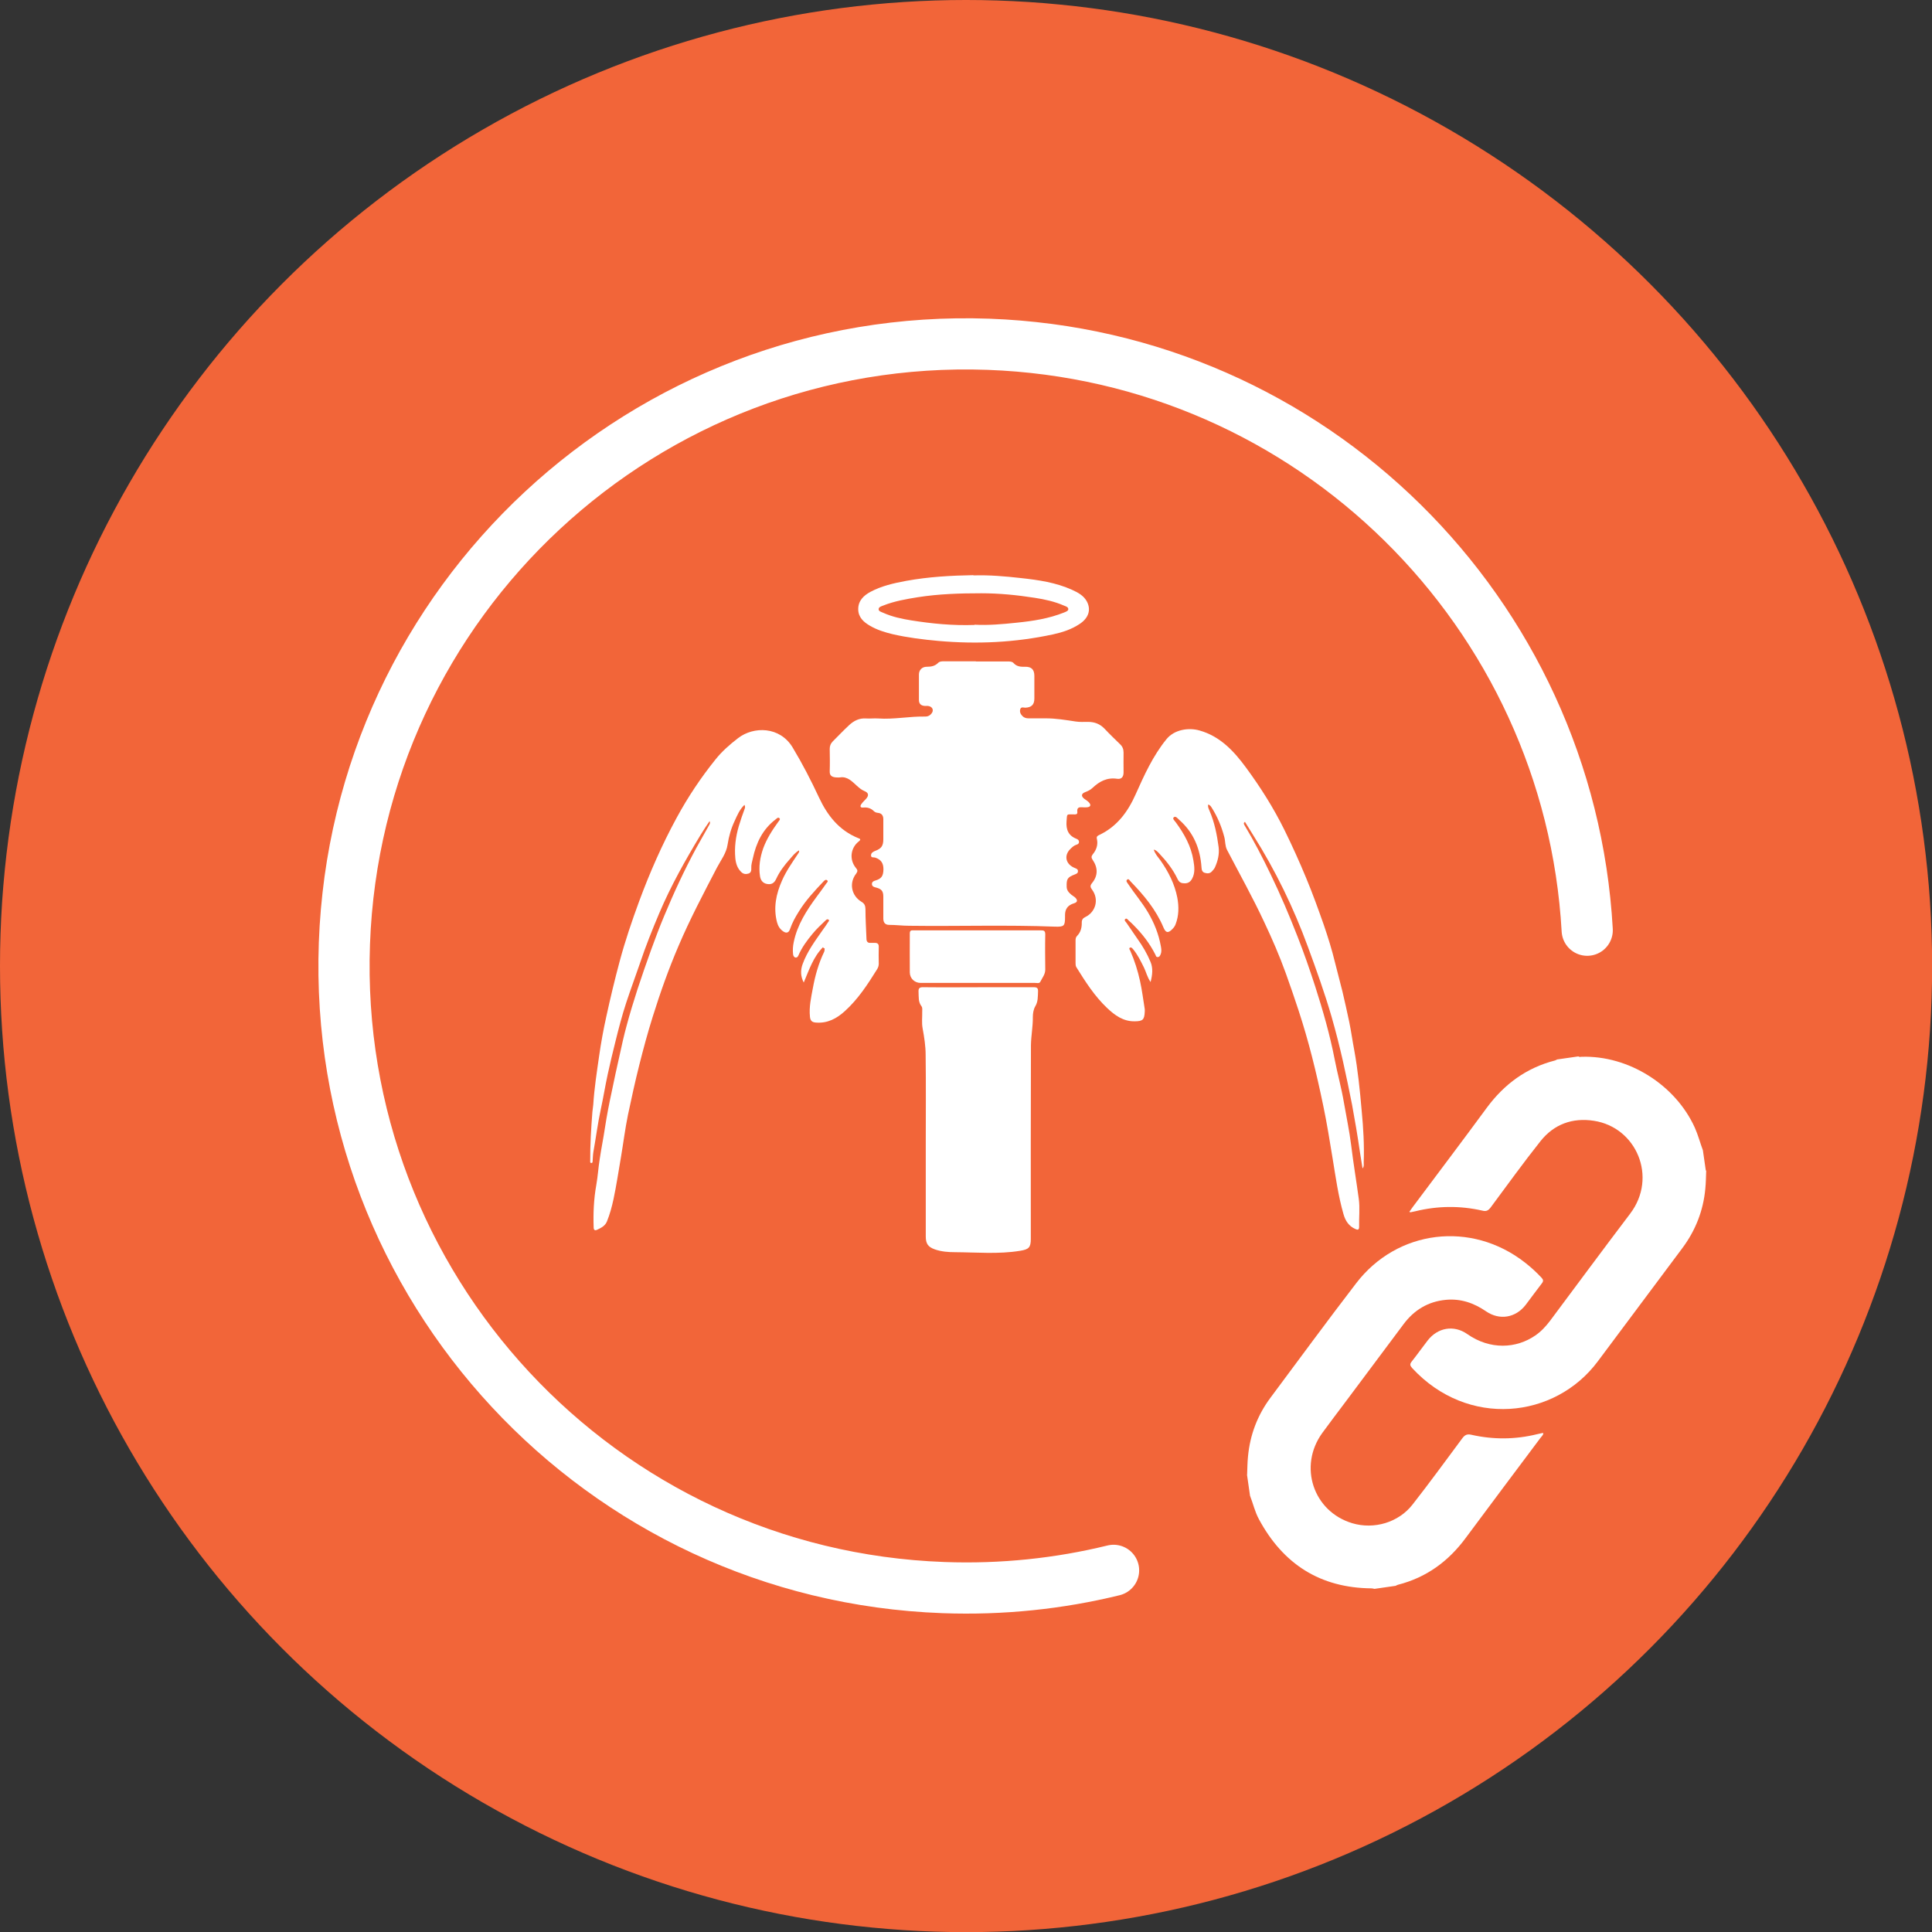 <svg viewBox="0 0 152.47 152.47" xmlns="http://www.w3.org/2000/svg" data-name="Layer 2" id="b">
  <rect x="0" y="0" width="152.47" height="152.47" fill="#333333" stroke="none"/>
  <g data-name="Layer 1" id="c">
    <g>
      <circle stroke-width="0" fill="#f26539" r="76.24" cy="76.24" cx="76.24"></circle>
      <g>
        <path stroke-width="0" fill="#fff" d="M77.01,52.2c.83,0,1.66,0,2.5,0,.18,0,.37,0,.49.14.25.27.56.29.9.28.5-.01.73.22.73.72,0,.6,0,1.19,0,1.79,0,.48-.23.7-.71.72-.14,0-.33-.09-.4.11-.06.19,0,.37.14.52.13.15.3.21.5.21.46,0,.91,0,1.37,0,.8,0,1.57.13,2.36.25.32.05.65.03.98.03.51,0,.93.16,1.29.53.4.43.82.83,1.24,1.24.19.18.27.39.27.66-.01.51,0,1.03,0,1.55,0,.36-.16.56-.51.51-.8-.12-1.4.21-1.94.72-.17.16-.36.25-.57.33-.32.12-.35.32-.08.53.13.1.28.18.38.3.17.2.11.34-.16.37-.12.01-.23.01-.35,0-.27-.02-.46,0-.42.36.03.24-.17.2-.32.2-.55,0-.48-.07-.53.54-.05.66.14,1.14.79,1.39.1.04.21.12.19.27-.01.13-.12.17-.22.2-.2.07-.34.21-.48.35-.47.48-.36,1.11.24,1.42.04.02.09.04.13.06.12.05.26.09.25.26,0,.15-.12.2-.25.25-.58.22-.66.36-.64.97,0,.29.18.47.38.64.1.08.22.14.31.23.2.21.15.36-.12.44-.47.14-.7.44-.7.92,0,.05,0,.09,0,.14,0,.72-.06.8-.78.78-3.84-.15-7.68-.02-11.52-.07-.52,0-1.05-.07-1.58-.07-.32,0-.46-.19-.46-.5,0-.57,0-1.15,0-1.72,0-.45-.14-.62-.59-.73-.15-.04-.3-.08-.31-.27,0-.18.13-.24.27-.28.48-.14.63-.35.64-.89,0-.49-.2-.77-.65-.92-.11-.04-.33.04-.33-.17,0-.2.15-.29.33-.36.49-.18.64-.4.64-.92,0-.53,0-1.05,0-1.58,0-.29-.13-.47-.42-.5-.12-.01-.24-.05-.32-.13-.23-.23-.5-.32-.83-.29-.27.03-.28-.12-.15-.29.1-.14.23-.26.35-.39.25-.27.21-.49-.12-.62-.24-.1-.41-.25-.6-.42-.36-.32-.73-.75-1.32-.66-.11.02-.23,0-.35,0-.29-.03-.48-.13-.47-.48.02-.58.01-1.17,0-1.76,0-.24.07-.43.24-.6.43-.43.85-.87,1.3-1.29.37-.34.8-.56,1.33-.52.31.02.63-.02.95,0,1.25.09,2.49-.18,3.74-.15.2,0,.36-.09.48-.25.18-.23.09-.49-.19-.57-.11-.03-.23-.02-.35-.02-.3-.02-.46-.17-.46-.47,0-.67,0-1.34,0-2,0-.37.25-.62.62-.62.35,0,.64-.05.9-.31.12-.12.29-.12.46-.12.84,0,1.69,0,2.53,0Z"></path>
        <path stroke-width="0" fill="#fff" d="M107.53,92.2c-.07-.46-.15-.88-.21-1.3-.18-1.25-.39-2.49-.62-3.73-.22-1.13-.46-2.26-.71-3.39-.27-1.19-.57-2.38-.91-3.56-.54-1.86-1.19-3.67-1.86-5.49-1.13-3.09-2.56-6.03-4.32-8.82-.22-.35-.43-.7-.65-1.05-.14.09-.08.18-.05.24.76,1.27,1.45,2.59,2.09,3.93.77,1.59,1.46,3.22,2.1,4.86.51,1.3.97,2.62,1.4,3.95.61,1.9,1.16,3.81,1.54,5.77.22,1.14.54,2.27.73,3.41.19,1.11.43,2.22.57,3.35.17,1.41.41,2.82.6,4.23.1.73.01,1.47.03,2.21,0,.26-.11.27-.3.18-.52-.23-.79-.65-.94-1.19-.41-1.43-.61-2.9-.85-4.36-.23-1.39-.45-2.79-.74-4.17-.27-1.3-.56-2.6-.89-3.88-.31-1.22-.66-2.42-1.05-3.62-.32-.98-.66-1.96-1.01-2.94-.5-1.39-1.09-2.75-1.72-4.08-.9-1.93-1.94-3.79-2.92-5.67-.17-.32-.13-.68-.22-1.02-.22-.84-.55-1.63-1.02-2.36-.06-.09-.12-.17-.25-.21-.05.18.04.34.1.49.4.92.59,1.89.72,2.87.07.55-.06,1.09-.29,1.6-.06.13-.16.23-.25.33-.16.17-.36.16-.56.1-.19-.06-.24-.22-.25-.42-.1-1.48-.62-2.76-1.76-3.76-.12-.11-.28-.33-.43-.2-.13.11.08.28.17.41.66.9,1.2,1.87,1.38,2.99.08.48.15.98-.1,1.44-.12.23-.3.37-.58.37-.26,0-.44-.06-.57-.34-.36-.76-.88-1.42-1.46-2.03-.11-.11-.22-.25-.42-.29.11.35.34.59.53.85.63.9,1.12,1.86,1.33,2.94.13.7.13,1.42-.14,2.11-.05.14-.15.27-.25.37-.33.34-.52.31-.7-.12-.59-1.41-1.55-2.56-2.6-3.64-.07-.07-.15-.25-.27-.14-.12.11,0,.22.07.33.51.77,1.11,1.46,1.58,2.26.49.83.84,1.71,1.01,2.66.04.21.07.42-.01.62-.04.1-.08.23-.23.24-.15.01-.15-.12-.2-.21-.44-.87-1.03-1.63-1.72-2.32-.11-.11-.23-.23-.35-.33-.09-.07-.18-.25-.3-.14-.11.1.04.21.1.3.29.43.58.85.87,1.27.41.57.76,1.17,1.03,1.82.2.49.15,1,0,1.58-.27-.4-.35-.79-.52-1.14-.25-.5-.49-1-.85-1.44-.07-.08-.15-.19-.26-.13-.11.06,0,.17.03.25.34.77.59,1.57.77,2.39.16.73.25,1.47.37,2.21.01.07,0,.14,0,.21-.03.63-.16.74-.77.75-.92.02-1.59-.47-2.21-1.06-.98-.93-1.7-2.06-2.41-3.2-.07-.11-.07-.22-.07-.34,0-.6,0-1.19,0-1.79,0-.13.02-.25.12-.35.29-.29.38-.67.37-1.06,0-.22.09-.34.28-.43.83-.4,1.09-1.4.54-2.15-.14-.19-.19-.31-.01-.53.47-.57.48-1.2.05-1.83-.11-.16-.12-.27,0-.43.3-.36.44-.77.33-1.24-.05-.2.1-.25.22-.31,1.39-.67,2.23-1.82,2.84-3.19.68-1.52,1.36-3.03,2.43-4.35.62-.77,1.76-.94,2.62-.69,1.62.46,2.7,1.62,3.65,2.91,1.15,1.56,2.18,3.19,3.04,4.93.61,1.24,1.18,2.5,1.71,3.78.51,1.22.96,2.47,1.4,3.72.33.97.64,1.95.88,2.95.19.77.4,1.53.59,2.3.19.81.37,1.61.54,2.42.15.73.25,1.47.39,2.2.29,1.59.45,3.19.59,4.8.13,1.35.21,2.71.16,4.07,0,.13.03.27-.05.43Z"></path>
        <path stroke-width="0" fill="#fff" d="M64.95,74.75c-.76.76-1.09,1.77-1.52,2.79-.26-.5-.26-.98-.09-1.45.36-1,.99-1.84,1.59-2.7.14-.2.29-.4.42-.61.04-.06.13-.14.03-.21-.08-.05-.16,0-.22.06-.37.35-.73.69-1.05,1.08-.43.52-.83,1.06-1.1,1.69-.04.09-.1.17-.2.17-.13,0-.2-.12-.22-.24-.04-.33-.02-.65.05-.98.28-1.37,1.02-2.51,1.83-3.61.25-.34.5-.67.74-1.02.05-.07.19-.17.05-.26-.1-.07-.19.02-.27.1-.71.75-1.41,1.5-1.95,2.38-.28.44-.53.9-.7,1.4-.09.25-.26.34-.52.17-.27-.18-.42-.43-.5-.73-.3-1.15-.07-2.24.4-3.3.33-.75.8-1.41,1.25-2.09.05-.08.12-.14.09-.28-.31.17-.51.44-.72.68-.43.48-.82.99-1.09,1.58-.16.34-.38.45-.72.39-.33-.06-.5-.29-.55-.6-.12-.76,0-1.49.25-2.21.28-.76.71-1.43,1.18-2.08.06-.09.2-.21.1-.3-.12-.11-.22.04-.32.11-1.02.78-1.52,1.86-1.78,3.07-.05.25-.14.5-.12.76.01.18-.02.37-.22.43-.2.06-.39.05-.56-.11-.32-.3-.44-.69-.48-1.1-.08-.86.03-1.69.27-2.52.14-.47.3-.93.47-1.39.03-.09.05-.18-.02-.3-.38.36-.57.82-.77,1.26-.28.59-.46,1.21-.56,1.87-.1.69-.53,1.23-.84,1.82-1.06,2.04-2.14,4.08-3.04,6.2-.78,1.82-1.44,3.68-2.03,5.57-.39,1.24-.73,2.5-1.05,3.77-.33,1.31-.62,2.63-.9,3.96-.23,1.12-.37,2.26-.56,3.38-.19,1.09-.35,2.19-.58,3.27-.13.61-.29,1.2-.52,1.77-.15.37-.48.52-.8.67-.16.07-.25,0-.25-.2-.04-1.12.01-2.24.21-3.35.12-.68.16-1.37.27-2.05.12-.82.29-1.63.41-2.45.15-.98.34-1.95.55-2.92.19-.91.38-1.82.59-2.73.18-.81.35-1.62.57-2.41.26-.97.55-1.92.86-2.88.34-1.04.7-2.07,1.07-3.1.33-.9.66-1.79,1.03-2.67.76-1.83,1.6-3.64,2.54-5.38.33-.6.67-1.2,1.01-1.8.05-.09.11-.17.04-.32-.24.35-.48.7-.7,1.07-1.21,2-2.36,4.04-3.27,6.19-.55,1.3-1.08,2.62-1.53,3.97-.35,1.02-.73,2.04-1.07,3.07-.34,1.03-.61,2.08-.87,3.13-.21.85-.42,1.7-.6,2.55-.2.92-.35,1.86-.55,2.78-.24,1.11-.38,2.23-.58,3.34-.04.23-.04.47-.06.7,0,.08,0,.19-.11.18-.1,0-.08-.1-.08-.16-.01-1.29.07-2.57.17-3.86.02-.2.05-.39.07-.59.08-1.28.28-2.55.46-3.82.15-1.05.34-2.1.57-3.13.32-1.47.67-2.93,1.06-4.38.43-1.6.96-3.16,1.53-4.71.84-2.27,1.81-4.48,2.97-6.61.88-1.62,1.9-3.15,3.06-4.59.51-.64,1.13-1.18,1.78-1.68,1.22-.94,3.3-.94,4.31.75.77,1.28,1.45,2.6,2.08,3.95.66,1.41,1.58,2.58,3.08,3.19.1.04.28.08.07.25-.68.52-.78,1.46-.24,2.11.14.16.15.26.02.44-.58.74-.39,1.74.42,2.23.23.14.3.29.31.56,0,.78.05,1.57.08,2.35,0,.23.1.35.34.33.1,0,.21,0,.32,0,.22,0,.32.09.31.32-.01.44-.01.89,0,1.33,0,.16-.05.3-.13.43-.74,1.19-1.5,2.36-2.55,3.31-.64.58-1.36.97-2.27.9-.33-.02-.45-.16-.48-.46-.08-.77.09-1.51.23-2.26.18-.99.45-1.95.89-2.86.04-.08.03-.18.04-.27-.03-.01-.06-.02-.09-.04Z"></path>
        <path stroke-width="0" fill="#fff" d="M73.06,90.36c0-2.37.02-4.73-.01-7.1,0-.7-.11-1.41-.24-2.11-.08-.44-.02-.89-.03-1.33,0-.14.03-.29-.06-.41-.26-.34-.21-.72-.23-1.11-.02-.3.06-.4.38-.39,1.71.02,3.42,0,5.13,0,1.19,0,2.39,0,3.58,0,.26,0,.35.07.34.33-.02.41.01.8-.22,1.18-.14.24-.19.56-.19.84.01.75-.14,1.49-.15,2.23-.02,5.09-.01,10.19-.01,15.28,0,.68-.16.83-.84.94-1.71.28-3.43.12-5.15.11-.51,0-1.07-.04-1.58-.22-.54-.19-.72-.45-.72-1.02,0-2.41,0-4.82,0-7.24Z"></path>
        <path stroke-width="0" fill="#fff" d="M76.82,45.41c1.26-.04,2.51.07,3.75.21,1.38.15,2.76.35,4.04.93.46.21.91.45,1.16.91.36.67.13,1.33-.58,1.79-.63.42-1.34.65-2.07.81-3,.65-6.02.79-9.07.52-1.21-.11-2.42-.26-3.6-.53-.62-.15-1.24-.34-1.8-.67-.5-.29-.92-.67-.92-1.31,0-.67.43-1.07.96-1.36.88-.47,1.85-.69,2.83-.87,1.76-.32,3.53-.42,5.31-.45ZM76.91,49.3c1.08.06,2.21-.04,3.34-.16,1.27-.13,2.52-.32,3.72-.8.14-.06.33-.12.34-.26,0-.18-.2-.23-.35-.29-.73-.32-1.51-.49-2.29-.61-1.4-.22-2.81-.36-4.23-.36-1.67,0-3.34.05-5,.31-.93.15-1.86.31-2.74.66-.15.06-.36.11-.36.29,0,.17.21.21.36.28.71.32,1.47.48,2.22.6,1.63.26,3.27.42,4.99.36Z"></path>
        <path stroke-width="0" fill="#fff" d="M77.16,73.42c1.66,0,3.32,0,4.99,0,.25,0,.34.05.34.33-.02.92-.01,1.85,0,2.77,0,.38-.24.65-.39.96-.07.15-.28.09-.42.09-2.19,0-4.38,0-6.57,0-.82,0-1.64,0-2.46,0-.46,0-.84-.34-.85-.82-.01-1.03,0-2.06,0-3.09,0-.26.14-.24.31-.24,1.69,0,3.37,0,5.06,0Z"></path>
      </g>
      <path stroke-width="4.04" stroke-miterlimit="10" stroke-linecap="round" stroke="#fff" fill="none" d="M125.26,73.41c-1.41-25.03-21.69-45.31-47.24-46.24-27.1-.98-49.86,20.19-50.84,47.28-.98,27.1,20.19,49.86,47.28,50.84,4.63.17,9.13-.31,13.42-1.36"></path>
      <g>
        <path stroke-width="0" fill="#fff" d="M134.65,92.37c-.02.48-.02.97-.07,1.45-.16,1.73-.78,3.3-1.82,4.69-2.22,2.97-4.44,5.94-6.66,8.92-3.39,4.56-10.28,5.28-14.66.53-.17-.19-.19-.31-.03-.51.43-.54.83-1.11,1.25-1.65.79-1.03,2.07-1.26,3.13-.52,1.81,1.27,3.88,1.15,5.38.11.45-.31.81-.7,1.14-1.13,2.11-2.83,4.21-5.67,6.34-8.48,2.18-2.87.5-6.82-2.87-7.33-1.68-.26-3.14.27-4.2,1.6-1.36,1.71-2.64,3.49-3.94,5.24-.19.25-.35.33-.66.25-1.76-.4-3.52-.38-5.28.05-.12.03-.25.05-.38.08-.02,0-.04-.01-.1-.03.09-.13.17-.25.26-.37,1.95-2.61,3.92-5.21,5.85-7.84,1.38-1.87,3.13-3.16,5.39-3.74.06-.02.11-.05.17-.08.56-.08,1.11-.16,1.67-.24.08.06.17.04.26.03,3.69-.12,7.4,2.21,8.93,5.59.26.58.42,1.2.64,1.79l.23,1.6Z"></path>
        <path stroke-width="0" fill="#fff" d="M98.42,116.38c.02-.48.02-.96.07-1.44.16-1.71.75-3.26,1.77-4.63,2.25-3.02,4.47-6.05,6.76-9.03,3.25-4.25,9.1-4.95,13.33-1.64.46.36.9.76,1.3,1.19.15.16.17.27.03.45-.43.55-.84,1.13-1.27,1.69-.79,1.03-2.06,1.25-3.13.52-.96-.66-2-1.02-3.17-.91-1.4.13-2.51.8-3.35,1.93-1.51,2.03-3.03,4.06-4.55,6.09-.62.83-1.25,1.65-1.86,2.49-1.9,2.63-.71,6.2,2.37,7.12,1.71.51,3.65-.05,4.76-1.48,1.34-1.71,2.62-3.47,3.92-5.22.2-.27.38-.36.72-.28,1.73.39,3.47.38,5.2-.05.14-.03.27-.06.41-.09.02,0,.04.01.07.02-.02.16-.15.26-.24.38-1.96,2.62-3.93,5.24-5.88,7.87-1.37,1.86-3.12,3.14-5.37,3.71-.06.02-.11.05-.17.08-.56.08-1.11.16-1.67.24-.07-.01-.15-.04-.22-.04-4.06-.03-6.99-1.91-8.9-5.46-.32-.59-.46-1.24-.7-1.85-.08-.56-.16-1.11-.24-1.67Z"></path>
      </g>
    </g>
  </g>
</svg>